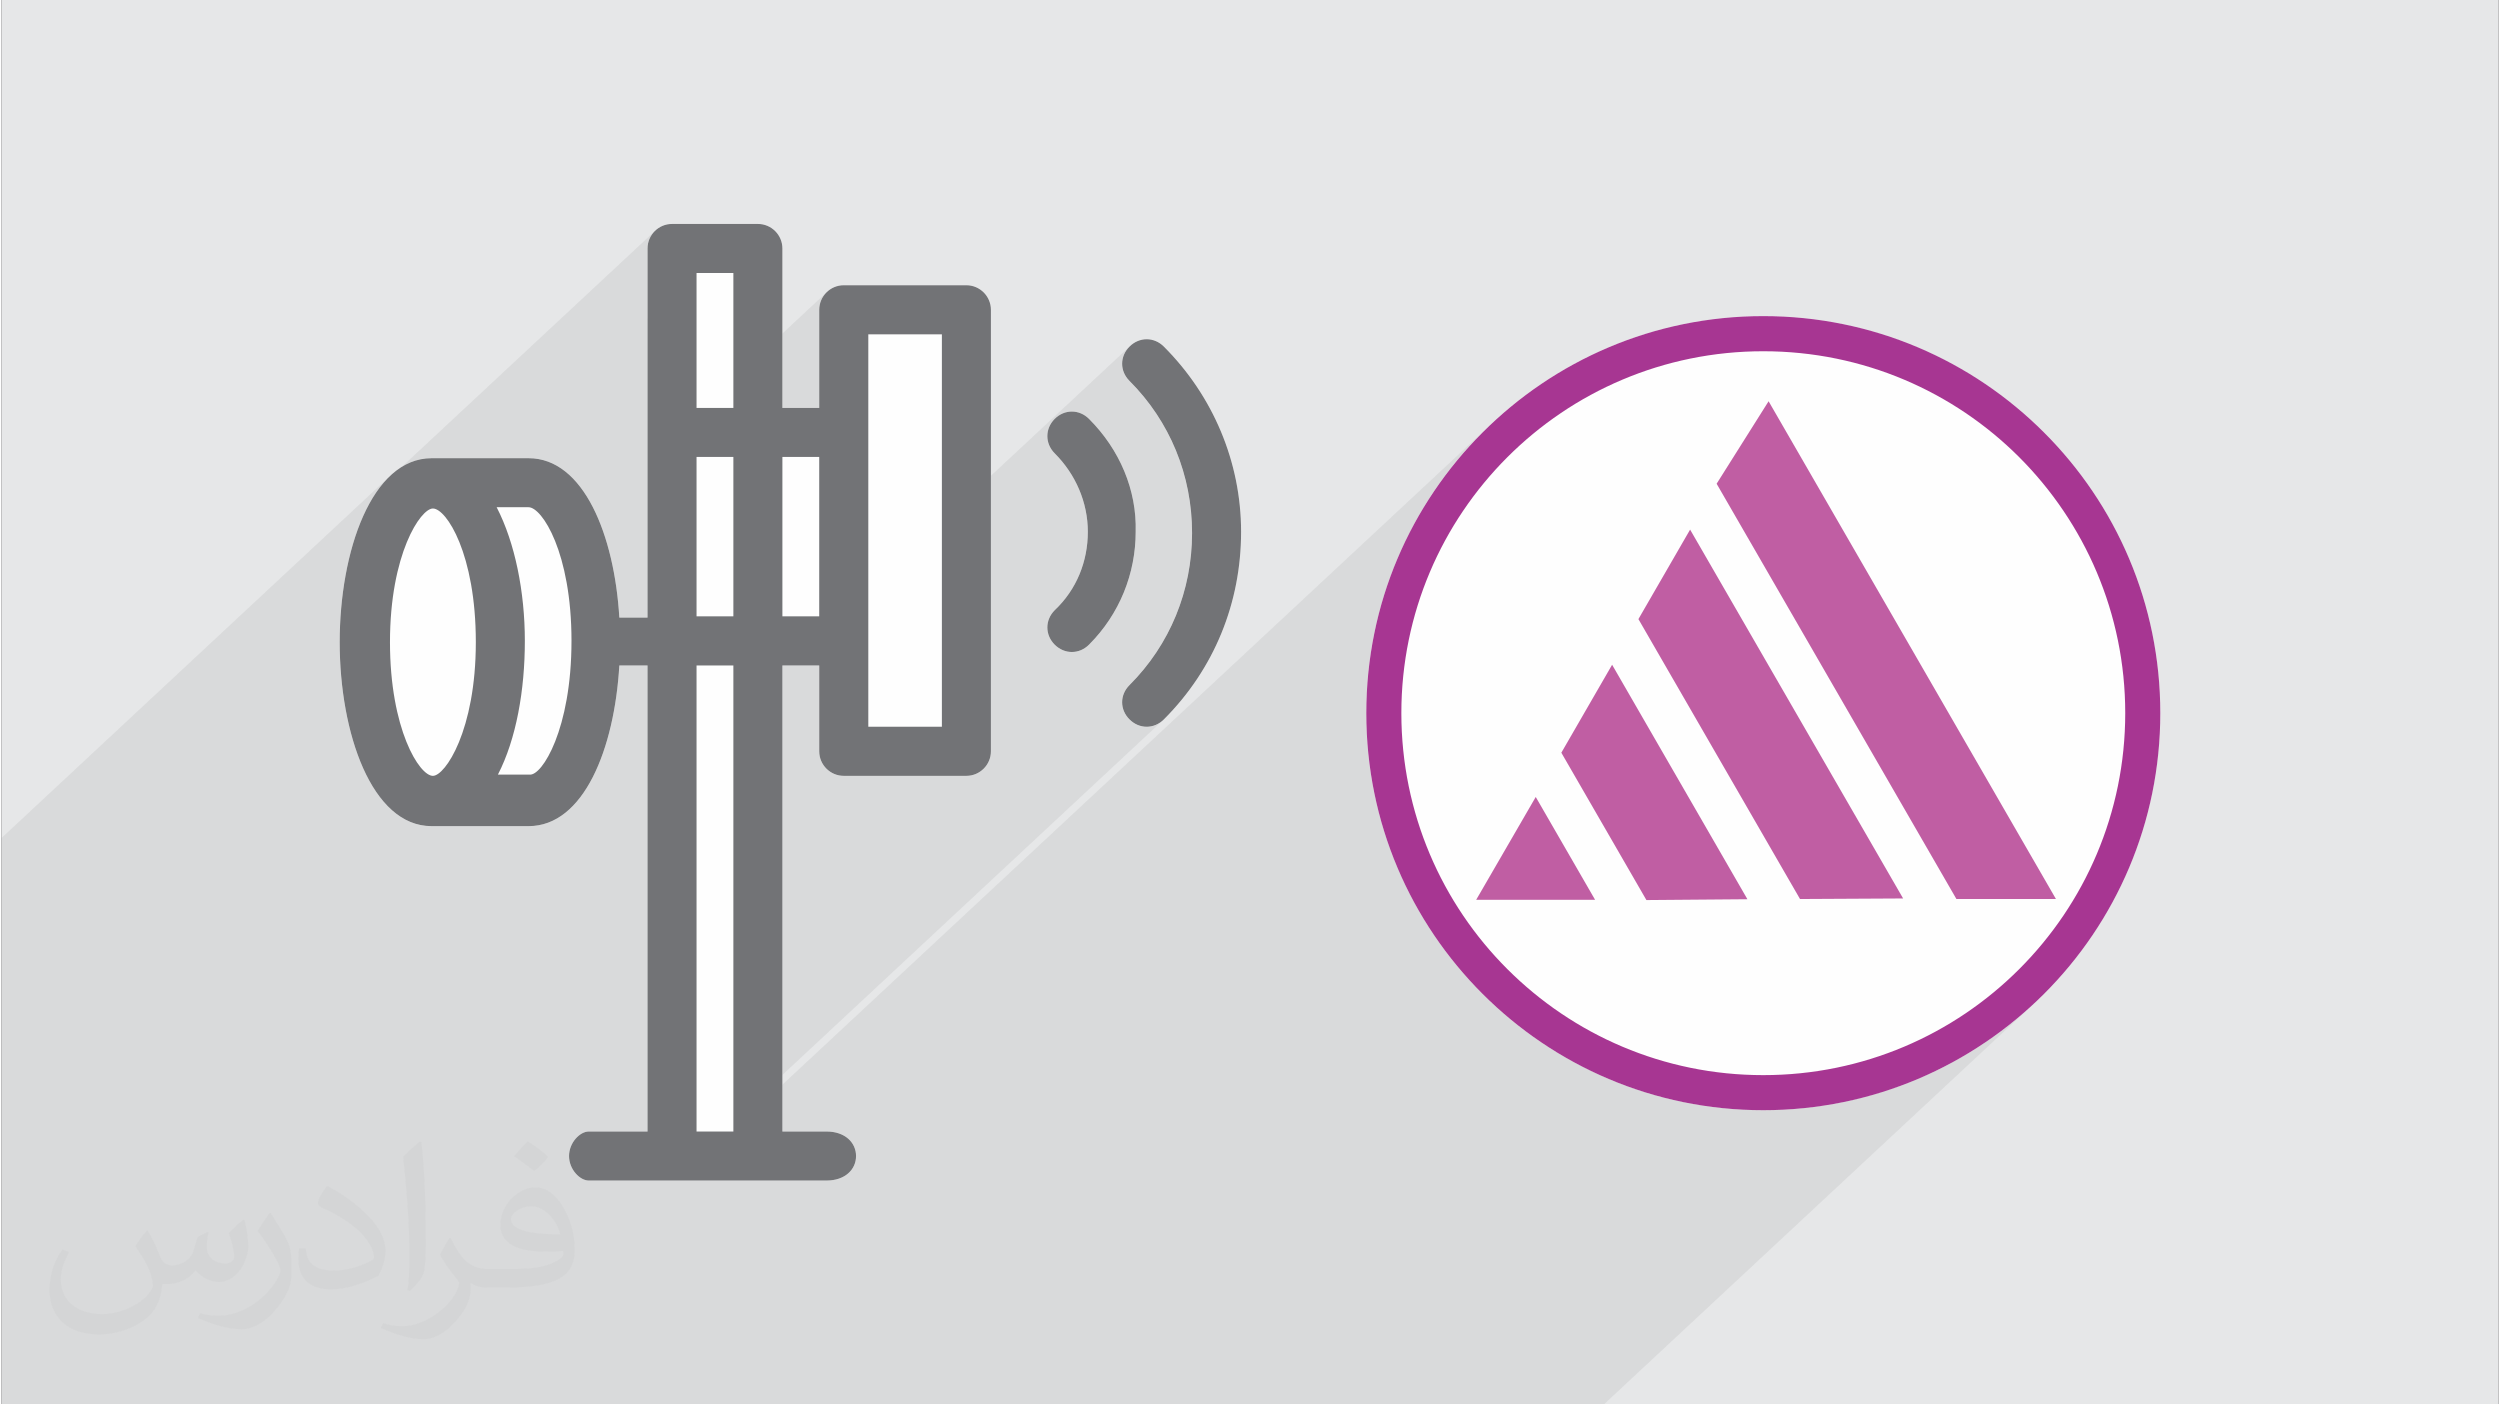 <?xml version="1.0" encoding="UTF-8"?>
<!DOCTYPE svg PUBLIC "-//W3C//DTD SVG 1.0//EN" "http://www.w3.org/TR/2001/REC-SVG-20010904/DTD/svg10.dtd">
<!-- Creator: CorelDRAW 2017 -->
<svg xmlns="http://www.w3.org/2000/svg" xml:space="preserve" width="356px" height="200px" version="1.0" shape-rendering="geometricPrecision" text-rendering="geometricPrecision" image-rendering="optimizeQuality" fill-rule="evenodd" clip-rule="evenodd"
viewBox="0 0 35600 20025"
 xmlns:xlink="http://www.w3.org/1999/xlink">
 <rect x="0" y="0" width="35600" height="20025" fill="#333333" stroke="none"/>
 <g id="Layer_x0020_1">
  <g id="_2298450254608">
   <path fill="#E6E7E8" d="M0 0l35600 0 0 20025 -35600 0 0 -20025z"/>
   <path fill="#373435" fill-opacity="0.078" d="M25194 5721l-5218 4864 -11 -151 -7 -266 7 -265 19 -262 33 -259 46 -254 57 -250 70 -244 81 -240 92 -235 104 -228 114 -223 124 -216 134 -209 144 -203 153 -194 162 -188 171 -179 179 -171 -1752 1633 7 -16 113 -251 125 -244 136 -237 147 -230 158 -221 168 -214 178 -206 188 -196 196 -188 -107 100 8 -7 -10797 10062 -149 0 6305 -5876 -27 25 -29 21 -29 18 -31 15 -32 11 -32 9 -32 5 -33 1 -33 -1 -32 -5 -32 -9 -32 -11 -31 -15 -29 -18 -29 -21 -27 -25 -46 -55 -32 -61 -20 -63 -7 -65 7 -66 20 -63 32 -61 46 -55 105 -111 99 -114 93 -119 86 -123 80 -126 73 -130 66 -133 60 -137 54 -139 46 -142 39 -144 33 -146 25 -149 18 -150 11 -152 4 -154 -4 -153 -11 -152 -18 -150 -25 -149 -33 -146 -39 -145 -46 -141 -54 -140 -60 -136 -66 -133 -73 -130 -80 -126 -86 -123 -93 -119 -99 -114 -105 -111 -46 -55 -32 -61 -20 -63 -7 -66 7 -65 20 -64 32 -60 46 -55 -3724 3471 0 -3646 -700 651 0 -1001 7 -70 21 -66 32 -59 43 -52 -1766 1646 -86 0 0 -1924 -699 652 0 -1001 7 -71 21 -65 32 -60 43 -51 -3908 3642 43 -58 118 -119 -5566 5187 0 8077 22844 0 6081 -5667 -8 7 8 -7 -206 178 -214 168 -222 158 -229 147 -237 136 -244 125 -251 114 -257 101 -130 44 1653 -1541 -187 162 -195 154 -202 143 -210 135 -216 124 -222 114 -229 103 -165 65 2329 -2170 -4097 -7097z"/>
   <g>
    <path fill="#FEFEFE" d="M17673 7582c0,1014 -384,1958 -1101,2675 -70,70 -158,105 -245,105 -88,0 -175,-35 -245,-105 -140,-140 -140,-349 0,-489 577,-577 892,-1347 892,-2169 0,-821 -315,-1591 -892,-2168 -140,-140 -140,-350 0,-489 140,-140 350,-140 490,0 699,699 1101,1643 1101,2640zm-3567 -3165l0 6295c0,192 -157,350 -350,350l-1748 0c-193,0 -350,-158 -350,-350l0 -1224 -525 0 0 6645 630 0c262,0 420,157 420,350 0,192 -158,349 -420,349l-3392 0c-123,0 -280,-157 -280,-349 0,-193 157,-350 280,-350l839 0 0 -6645 -402 0c-70,1189 -507,2291 -1294,2291l-1382 0c-856,0 -1311,-1329 -1311,-2623 0,-1294 455,-2623 1311,-2623l1382 0c787,0 1224,1101 1294,2273l402 0 0 -5263c0,-193 157,-350 350,-350l1224 0c192,0 349,157 349,350l0 2273 525 0 0 -1399c0,-192 157,-350 350,-350l1748 0c193,0 350,158 350,350zm1399 1556c-140,-140 -350,-140 -490,0 -139,140 -139,350 0,490 298,297 473,699 473,1119 0,420 -158,822 -473,1119 -139,140 -139,350 0,490 70,70 158,105 245,105 88,0 175,-35 245,-105 437,-437 665,-1015 665,-1609 17,-595 -228,-1172 -665,-1609z"/>
    <path fill="#727376" d="M17673 7582c0,1014 -384,1958 -1101,2675 -70,70 -158,105 -245,105 -88,0 -175,-35 -245,-105 -140,-140 -140,-349 0,-489 577,-577 892,-1347 892,-2169 0,-821 -315,-1591 -892,-2168 -140,-140 -140,-350 0,-489 140,-140 350,-140 490,0 699,699 1101,1643 1101,2640zm-2168 -1609c-140,-140 -350,-140 -490,0 -139,140 -139,350 0,490 298,297 473,699 473,1119 0,420 -158,822 -473,1119 -139,140 -139,350 0,490 70,70 158,105 245,105 88,0 175,-35 245,-105 437,-437 665,-1015 665,-1609 17,-595 -228,-1172 -665,-1609zm-1399 -1556l0 6295c0,192 -157,350 -350,350l-1748 0c-193,0 -350,-158 -350,-350l0 -1224 -525 0 0 6645 630 0c262,0 420,157 420,350 0,192 -158,349 -420,349l-3392 0c-123,0 -280,-157 -280,-349 0,-193 157,-350 280,-350l839 0 0 -6645 -402 0c-70,1189 -507,2291 -1294,2291l-1382 0c-856,0 -1311,-1329 -1311,-2623 0,-1294 455,-2623 1311,-2623l1382 0c787,0 1224,1101 1294,2273l402 0 0 -5263c0,-193 157,-350 350,-350l1224 0c192,0 349,157 349,350l0 2273 525 0 0 -1399c0,-192 157,-350 350,-350l1748 0c193,0 350,158 350,350zm-7956 6645c175,0 612,-647 612,-1906 0,-1259 -420,-1906 -612,-1906 -175,0 -612,647 -612,1906 0,1241 419,1906 612,1906zm1976 -1924c0,-1259 -420,-1906 -612,-1906l-455 0c262,507 402,1207 402,1906 0,700 -122,1399 -384,1906l454 0c175,18 595,-647 595,-1906zm1783 -5246l0 1924 525 0 0 -1924 -525 0zm0 4896l525 0 0 -2273 -525 0 0 2273zm525 700l-525 0 0 6645 525 0 0 -6645zm1224 -700l0 -2273 -525 0 0 2273 525 0zm1749 -4021l-1049 0 0 5595 1049 0 0 -5595z"/>
    <g>
     <ellipse fill="#FEFEFE" cx="25118" cy="10168" rx="5661" ry="5660"/>
     <path fill="#C05EA3" d="M25194 5721l4097 7097 -1419 0 -3419 -5921 741 -1176zm-1119 1830l3037 5259 -1470 8 -2304 -3991 737 -1276zm-1112 1927l1929 3343 -1440 12 -1213 -2101 724 -1254zm-1089 1885l846 1466 -1695 0 849 -1466z"/>
     <path fill="#A73692" fill-rule="nonzero" d="M25118 4507c1564,0 2979,634 4003,1659 1025,1024 1658,2439 1658,4002 0,1563 -633,2979 -1658,4003 -1024,1024 -2439,1658 -4003,1658 -1563,0 -2978,-634 -4002,-1658 -1025,-1024 -1658,-2440 -1658,-4003 0,-1563 633,-2978 1658,-4002 1024,-1025 2439,-1659 4002,-1659zm3650 2012c-934,-934 -2224,-1511 -3650,-1511 -1425,0 -2715,577 -3649,1511 -934,934 -1511,2224 -1511,3649 0,1425 577,2716 1511,3649 934,934 2224,1512 3649,1512 1426,0 2716,-578 3650,-1512 933,-933 1511,-2224 1511,-3649 0,-1425 -578,-2715 -1511,-3649z"/>
    </g>
   </g>
   <path fill="#373435" fill-opacity="0.031" d="M2082 17547c68,104 112,203 155,312 32,64 49,183 199,183 44,0 107,-14 163,-45 63,-33 111,-83 136,-159l60 -202 146 -72 10 10c-20,77 -25,149 -25,206 0,170 146,234 262,234 68,0 129,-34 129,-95 0,-81 -34,-217 -78,-339 68,-68 136,-136 214,-191l12 6c34,144 53,287 53,381 0,93 -41,196 -75,264 -70,132 -194,238 -344,238 -114,0 -241,-58 -328,-163l-5 0c-82,101 -209,193 -412,193l-63 0c-10,134 -39,229 -83,314 -121,237 -480,404 -818,404 -470,0 -706,-272 -706,-633 0,-223 73,-431 185,-578l92 38c-70,134 -117,262 -117,385 0,338 275,499 592,499 294,0 658,-187 724,-404 -25,-237 -114,-348 -250,-565 41,-72 94,-144 160,-221l12 0zm5421 -1274c99,62 196,136 291,221 -53,74 -119,142 -201,202 -95,-77 -190,-143 -287,-213 66,-74 131,-146 197,-210zm51 926c-160,0 -291,105 -291,183 0,168 320,219 703,217 -48,-196 -216,-400 -412,-400zm-359 895c208,0 390,-6 529,-41 155,-39 286,-118 286,-171 0,-15 0,-31 -5,-46 -87,8 -187,8 -274,8 -282,0 -498,-64 -583,-222 -21,-44 -36,-93 -36,-149 0,-152 66,-303 182,-406 97,-85 204,-138 313,-138 197,0 354,158 464,408 60,136 101,293 101,491 0,132 -36,243 -118,326 -153,148 -435,204 -867,204l-196 0 0 0 -51 0c-107,0 -184,-19 -245,-66l-10 0c3,25 5,50 5,72 0,97 -32,221 -97,320 -192,287 -400,410 -580,410 -182,0 -405,-70 -606,-161l36 -70c65,27 155,46 279,46 325,0 752,-314 805,-619 -12,-25 -34,-58 -65,-93 -95,-113 -155,-208 -211,-307 48,-95 92,-171 133,-239l17 -2c139,282 265,445 546,445l44 0 0 0 204 0zm-1408 299c24,-130 26,-276 26,-413l0 -202c0,-377 -48,-926 -87,-1282 68,-75 163,-161 238,-219l22 6c51,450 63,972 63,1452 0,126 -5,250 -17,340 -7,114 -73,201 -214,332l-31 -14zm-1449 -596c7,177 94,318 398,318 189,0 349,-50 526,-135 32,-14 49,-33 49,-49 0,-111 -85,-258 -228,-392 -139,-126 -323,-237 -495,-311 -59,-25 -78,-52 -78,-77 0,-51 68,-158 124,-235l19 -2c197,103 417,256 580,427 148,157 240,316 240,489 0,128 -39,250 -102,361 -216,109 -446,192 -674,192 -277,0 -466,-130 -466,-436 0,-33 0,-84 12,-150l95 0zm-501 -503l172 278c63,103 122,215 122,392l0 227c0,183 -117,379 -306,573 -148,132 -279,188 -400,188 -180,0 -386,-56 -624,-159l27 -70c75,21 162,37 269,37 342,-2 692,-252 852,-557 19,-35 26,-68 26,-90 0,-36 -19,-75 -34,-110 -87,-165 -184,-315 -291,-453 56,-89 112,-174 173,-258l14 2z"/>
  </g>
 </g>
</svg>
